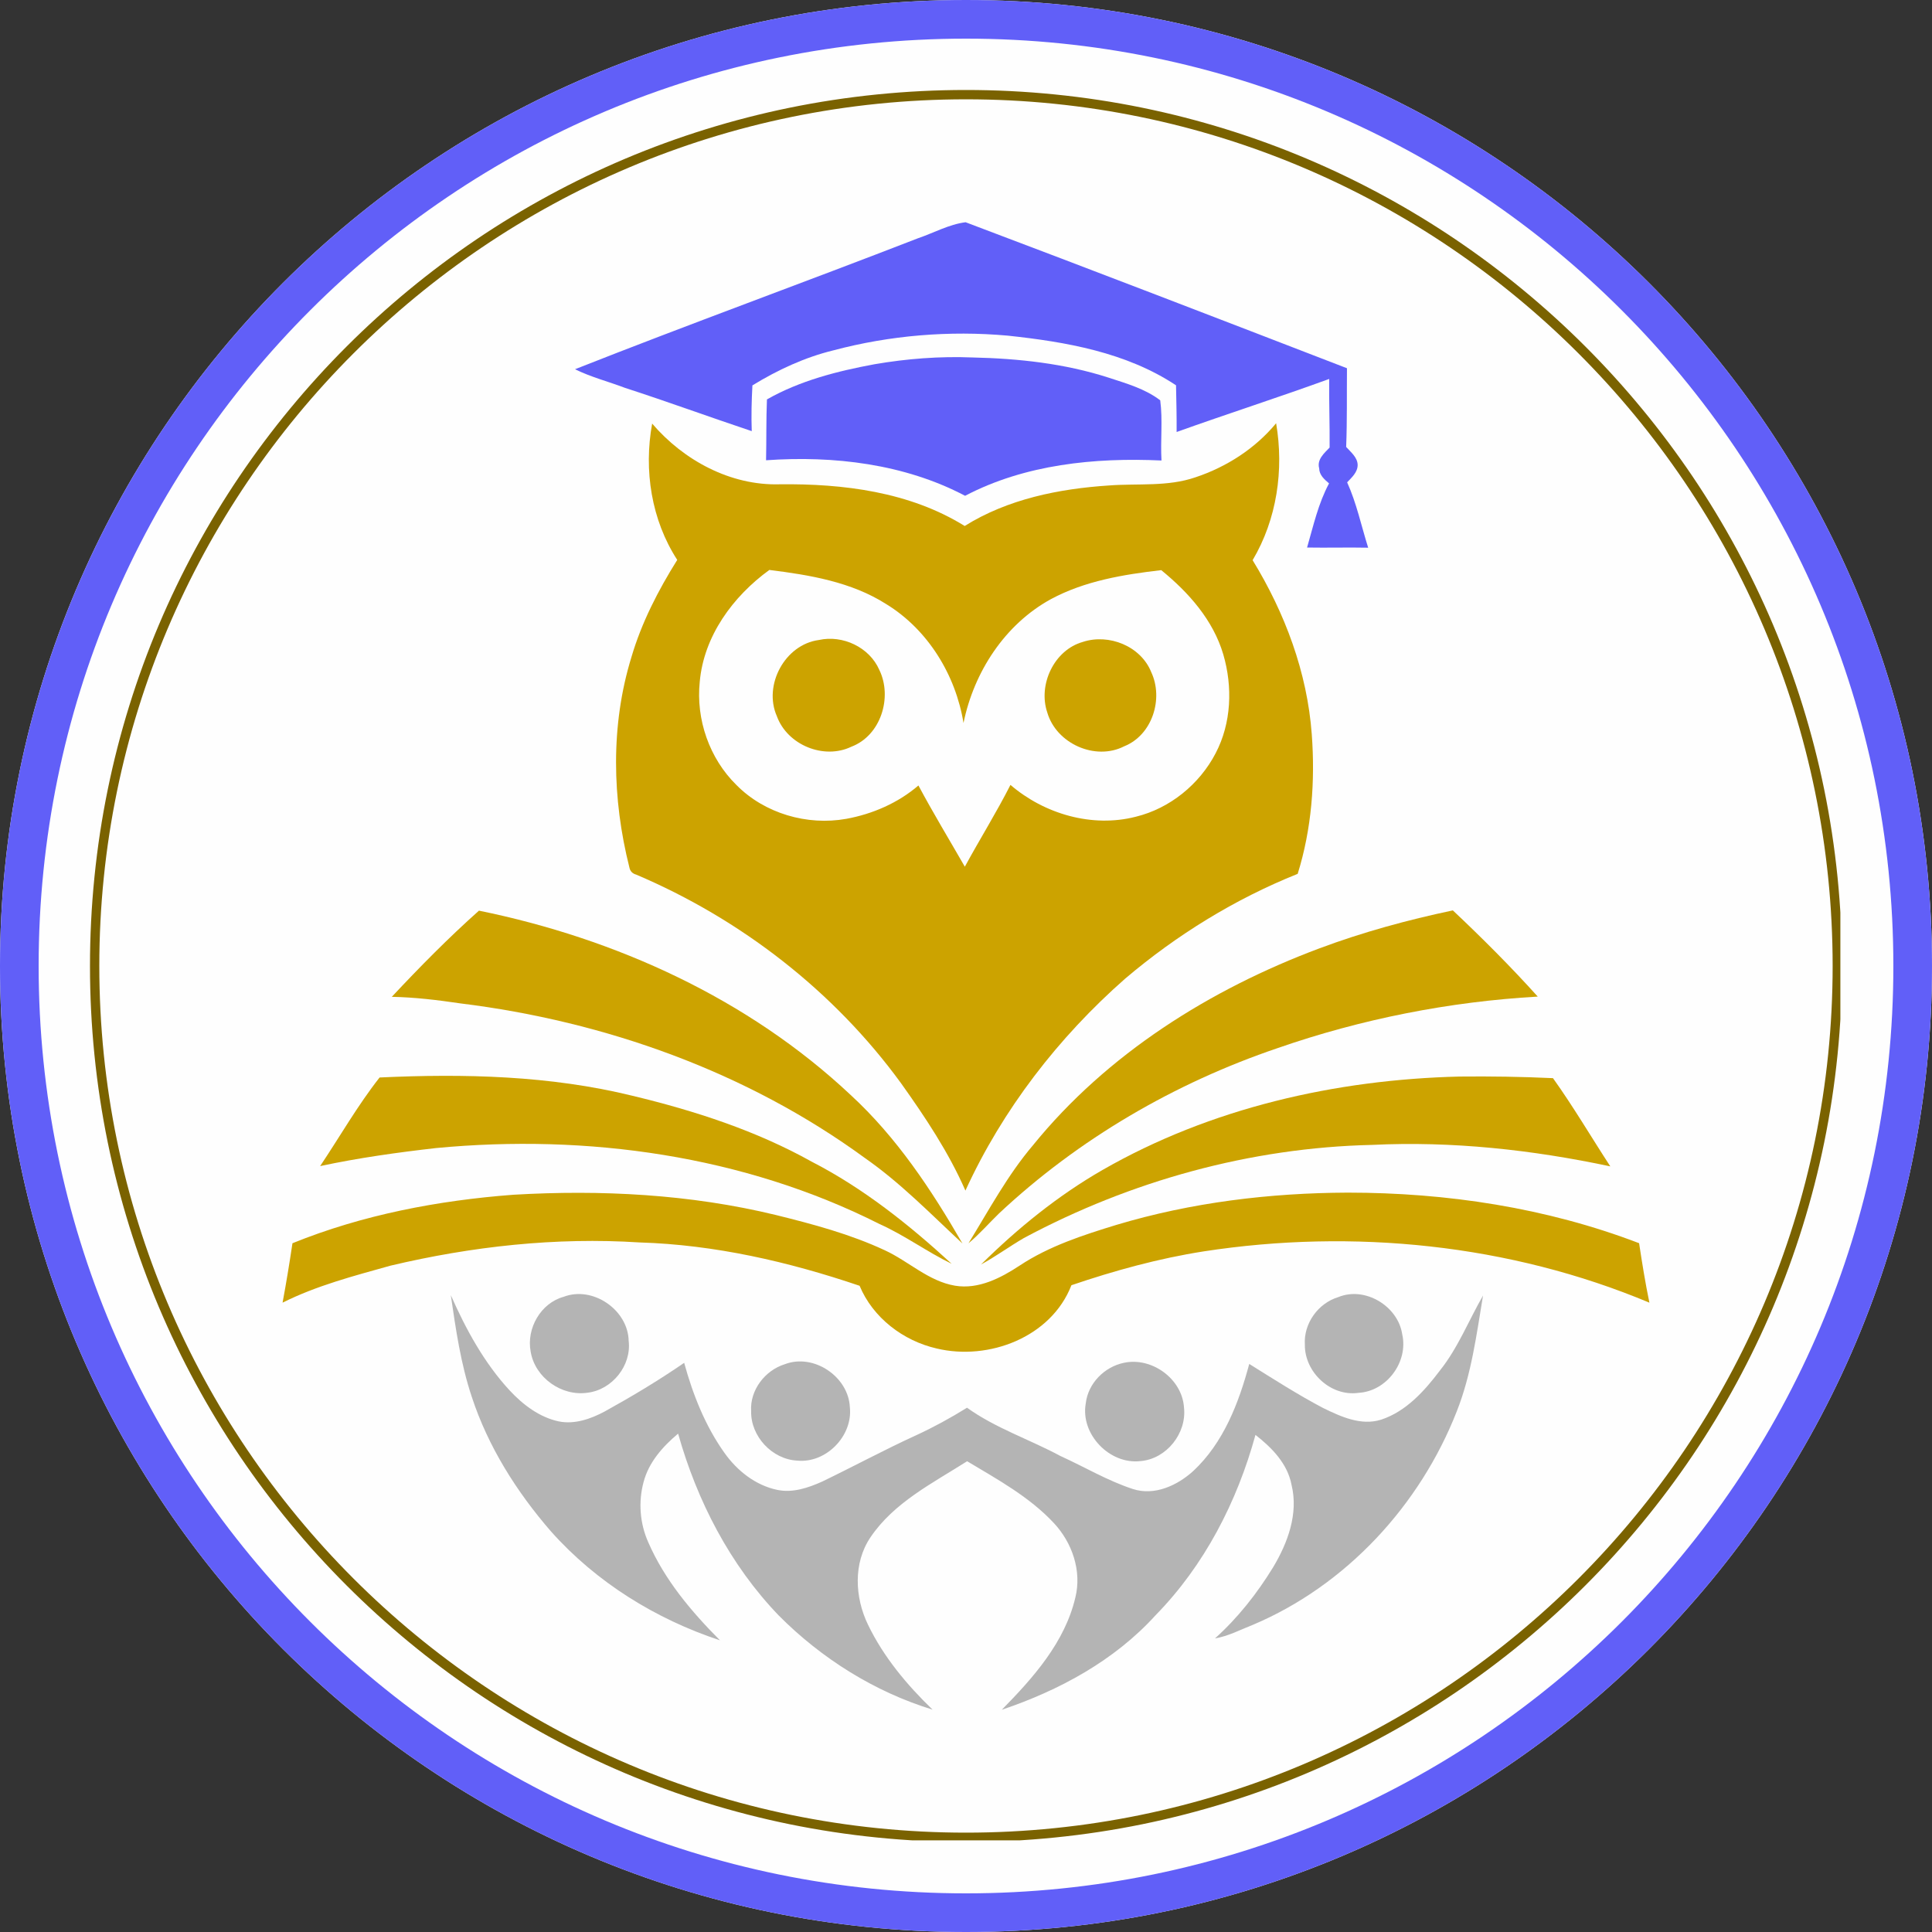<svg xmlns="http://www.w3.org/2000/svg" xmlns:xlink="http://www.w3.org/1999/xlink" width="500" zoomAndPan="magnify" viewBox="0 0 375 375" height="500" preserveAspectRatio="xMidYMid meet" version="1.0"><rect x="0" y="0" width="375" height="375" fill="#333333" stroke="none"/><defs><clipPath id="8be98ad24b"><path d="M 187.5 0 C 83.945 0 0 83.945 0 187.5 C 0 291.055 83.945 375 187.5 375 C 291.055 375 375 291.055 375 187.5 C 375 83.945 291.055 0 187.5 0 Z M 187.5 0 " clip-rule="nonzero"/></clipPath><clipPath id="81ba5412b5"><path d="M 0 0 L 375 0 L 375 375 L 0 375 Z M 0 0 " clip-rule="nonzero"/></clipPath><clipPath id="2ea77de797"><path d="M 187.5 0 C 83.945 0 0 83.945 0 187.5 C 0 291.055 83.945 375 187.5 375 C 291.055 375 375 291.055 375 187.5 C 375 83.945 291.055 0 187.5 0 Z M 187.5 0 " clip-rule="nonzero"/></clipPath><clipPath id="8b9fdaac17"><rect x="0" width="375" y="0" height="375"/></clipPath><clipPath id="231d4df79f"><path d="M 17.465 17.465 L 357.215 17.465 L 357.215 357.211 L 17.465 357.211 Z M 17.465 17.465 " clip-rule="nonzero"/></clipPath><clipPath id="6e36d13f95"><path d="M 111 43.117 L 266 43.117 L 266 107 L 111 107 Z M 111 43.117 " clip-rule="nonzero"/></clipPath><clipPath id="b4d568a955"><path d="M 54.848 231 L 320.348 231 L 320.348 263 L 54.848 263 Z M 54.848 231 " clip-rule="nonzero"/></clipPath><clipPath id="17e6a7ee41"><path d="M 87 251 L 288 251 L 288 331.867 L 87 331.867 Z M 87 251 " clip-rule="nonzero"/></clipPath></defs><g clip-path="url(#8be98ad24b)"><g transform="matrix(1, 0, 0, 1, 0, 0)"><g clip-path="url(#8b9fdaac17)"><g clip-path="url(#81ba5412b5)"><g clip-path="url(#2ea77de797)"><rect x="-82.5" width="540" fill="#fefefe" height="540" y="-82.5" fill-opacity="1"/></g></g></g></g><path stroke-linecap="butt" transform="matrix(0.75, 0, 0, 0.75, 0, 0)" fill="none" stroke-linejoin="miter" d="M 250 0 C 111.927 0 -0 111.927 -0 250 C -0 388.073 111.927 500 250 500 C 388.073 500 500 388.073 500 250 C 500 111.927 388.073 0 250 0 Z M 250 0 " stroke="#615ff8" stroke-width="20" stroke-opacity="1" stroke-miterlimit="4"/></g><g clip-path="url(#231d4df79f)"><path fill="#7a6200" d="M 187.496 357.527 C 175.961 357.527 164.43 356.367 153.23 354.074 C 142.312 351.84 131.574 348.508 121.312 344.168 C 111.234 339.906 101.52 334.633 92.43 328.492 C 83.426 322.406 74.957 315.422 67.266 307.727 C 59.57 300.035 52.586 291.566 46.5 282.562 C 40.359 273.473 35.086 263.758 30.824 253.68 C 26.484 243.418 23.152 232.68 20.918 221.762 C 18.625 210.562 17.465 199.031 17.465 187.496 C 17.465 175.961 18.625 164.43 20.918 153.23 C 23.152 142.312 26.484 131.574 30.824 121.312 C 35.086 111.234 40.359 101.52 46.5 92.43 C 52.586 83.426 59.57 74.957 67.266 67.266 C 74.957 59.57 83.426 52.586 92.43 46.5 C 101.52 40.359 111.234 35.086 121.312 30.824 C 131.574 26.484 142.312 23.152 153.23 20.918 C 164.43 18.625 175.961 17.465 187.496 17.465 C 199.031 17.465 210.562 18.625 221.762 20.918 C 232.68 23.152 243.418 26.484 253.68 30.824 C 263.758 35.086 273.473 40.359 282.562 46.5 C 291.566 52.586 300.035 59.57 307.727 67.266 C 315.422 74.957 322.406 83.426 328.492 92.43 C 334.633 101.52 339.906 111.234 344.168 121.312 C 348.508 131.574 351.84 142.312 354.074 153.23 C 356.367 164.43 357.531 175.961 357.531 187.496 C 357.531 199.031 356.367 210.562 354.074 221.762 C 351.84 232.68 348.508 243.418 344.168 253.68 C 339.906 263.758 334.633 273.473 328.492 282.562 C 322.406 291.566 315.422 300.035 307.727 307.727 C 300.035 315.422 291.566 322.406 282.562 328.492 C 273.473 334.633 263.758 339.906 253.68 344.168 C 243.418 348.508 232.68 351.84 221.762 354.074 C 210.562 356.367 199.031 357.527 187.496 357.527 Z M 187.496 19.277 C 94.738 19.277 19.277 94.738 19.277 187.496 C 19.277 280.254 94.738 355.715 187.496 355.715 C 280.254 355.715 355.715 280.254 355.715 187.496 C 355.715 94.738 280.254 19.277 187.496 19.277 Z M 187.496 19.277 " fill-opacity="1" fill-rule="nonzero"/></g><g clip-path="url(#6e36d13f95)"><path fill="#615ff8" d="M 178.148 46.258 C 181.23 45.219 184.184 43.543 187.422 43.137 C 212.137 52.457 236.797 61.961 261.445 71.473 C 261.398 76.566 261.492 81.664 261.289 86.75 C 262.188 87.766 263.465 88.738 263.52 90.215 C 263.535 91.656 262.383 92.664 261.48 93.621 C 263.316 97.684 264.227 102.07 265.562 106.309 C 261.602 106.23 257.648 106.344 253.703 106.277 C 254.922 102.059 255.875 97.719 257.969 93.828 C 257.059 93.059 256.07 92.199 256.051 90.902 C 255.582 89.18 257.031 87.969 258.078 86.867 C 258.113 82.43 257.949 77.988 257.996 73.555 C 248.172 77.133 238.219 80.324 228.383 83.852 C 228.402 80.832 228.328 77.805 228.266 74.785 C 218.594 68.383 206.906 66.355 195.586 65.145 C 184.266 64.133 172.762 65.082 161.773 68 C 156.188 69.363 150.938 71.805 146.043 74.805 C 145.883 77.758 145.805 80.723 145.914 83.684 C 137.703 80.941 129.574 77.961 121.336 75.293 C 118.105 74.062 114.715 73.207 111.613 71.668 C 133.691 62.941 156.016 54.852 178.148 46.258 Z M 178.148 46.258 " fill-opacity="1" fill-rule="nonzero"/></g><path fill="#615ff8" d="M 169.762 70.695 C 176.027 69.621 182.395 69.125 188.75 69.383 C 197.66 69.582 206.633 70.547 215.152 73.293 C 218.613 74.43 222.266 75.453 225.199 77.703 C 225.711 81.559 225.219 85.492 225.445 89.383 C 212.5 88.785 198.965 90.133 187.328 96.234 C 175.559 90.039 161.816 88.41 148.691 89.336 C 148.781 85.406 148.699 81.465 148.863 77.527 C 155.285 73.875 162.543 72.031 169.762 70.695 Z M 169.762 70.695 " fill-opacity="1" fill-rule="nonzero"/><path fill="#cca300" d="M 126.582 82.219 C 132.688 89.355 141.785 94.277 151.328 94.004 C 163.656 93.855 176.574 95.465 187.242 102.094 C 195.617 96.859 205.543 94.867 215.277 94.227 C 220.863 93.805 226.641 94.508 232.035 92.645 C 238.055 90.648 243.641 87.059 247.695 82.152 C 249.238 91.207 247.844 100.785 243.133 108.73 C 249.402 118.965 253.73 130.496 254.613 142.531 C 255.289 151.613 254.602 160.891 251.879 169.613 C 239.707 174.492 228.41 181.457 218.414 189.934 C 205.434 201.344 194.598 215.355 187.387 231.094 C 184.129 223.656 179.59 216.848 174.891 210.254 C 161.883 192.391 143.793 178.391 123.484 169.762 C 122.758 169.559 122.316 169.102 122.172 168.402 C 118.805 155.066 118.484 140.773 122.559 127.551 C 124.527 120.84 127.758 114.582 131.453 108.676 C 126.418 100.902 124.934 91.27 126.582 82.219 Z M 126.582 82.219 " fill-opacity="1" fill-rule="nonzero"/><path fill="#fefefe" d="M 135.82 132.352 C 136.598 123.453 142.277 115.746 149.332 110.625 C 157.148 111.602 165.246 112.941 172.008 117.25 C 180.117 122.207 185.504 131.031 187.016 140.332 C 189.035 130.449 195.027 121.188 203.988 116.289 C 210.551 112.754 218.07 111.508 225.398 110.664 C 230.695 114.977 235.473 120.344 237.438 127.02 C 239.281 133.312 239.031 140.352 235.949 146.215 C 232.82 152.223 227.082 156.91 220.473 158.523 C 211.988 160.715 202.695 157.988 196.129 152.348 C 193.387 157.754 190.164 162.898 187.273 168.227 C 184.258 162.98 181.121 157.801 178.266 152.461 C 174.312 155.855 169.379 158 164.27 158.934 C 156.672 160.301 148.395 157.898 142.941 152.367 C 137.691 147.223 135.066 139.637 135.82 132.352 Z M 135.82 132.352 " fill-opacity="1" fill-rule="nonzero"/><path fill="#cca300" d="M 158.945 124.223 C 163.574 123.195 168.754 125.629 170.672 130.02 C 173.266 135.332 170.973 142.762 165.266 144.93 C 159.91 147.516 152.82 144.598 150.793 139.02 C 148.121 132.992 152.336 125.105 158.945 124.223 Z M 158.945 124.223 " fill-opacity="1" fill-rule="nonzero"/><path fill="#cca300" d="M 210.172 124.598 C 215.23 122.93 221.438 125.414 223.457 130.469 C 225.871 135.625 223.66 142.672 218.219 144.848 C 212.594 147.734 205.027 144.328 203.277 138.297 C 201.449 132.91 204.586 126.176 210.172 124.598 Z M 210.172 124.598 " fill-opacity="1" fill-rule="nonzero"/><path fill="#cca300" d="M 256.117 184.07 C 264.527 180.926 273.215 178.559 281.996 176.707 C 287.691 182.074 293.238 187.621 298.477 193.438 C 281.305 194.418 264.25 197.785 248.004 203.43 C 228.008 210.215 209.348 221.066 193.926 235.508 C 191.93 237.441 190.113 239.547 187.98 241.324 C 191.961 234.859 195.559 228.105 200.496 222.297 C 214.887 204.559 234.887 192.008 256.117 184.07 Z M 256.117 184.07 " fill-opacity="1" fill-rule="nonzero"/><path fill="#cca300" d="M 76.047 193.484 C 81.469 187.695 87.043 182.035 92.965 176.758 C 119.531 182.172 145.223 193.852 165.105 212.527 C 174.031 220.738 180.781 230.914 186.809 241.359 C 180.672 235.652 174.801 229.598 167.895 224.785 C 144.984 208.035 117.418 198.219 89.355 194.758 C 84.945 194.105 80.504 193.566 76.047 193.484 Z M 76.047 193.484 " fill-opacity="1" fill-rule="nonzero"/><path fill="#cca300" d="M 73.68 209.141 C 90.09 208.371 106.754 208.758 122.785 212.695 C 134.82 215.59 146.73 219.438 157.574 225.492 C 167.582 230.645 176.453 237.711 184.707 245.297 C 179.918 242.977 175.602 239.773 170.73 237.59 C 144.316 224.262 113.953 220.059 84.68 222.832 C 77.121 223.691 69.582 224.746 62.141 226.336 C 65.977 220.602 69.426 214.547 73.68 209.141 Z M 73.68 209.141 " fill-opacity="1" fill-rule="nonzero"/><path fill="#cca300" d="M 214.008 227.086 C 234.98 215.051 259.27 209.535 283.324 208.957 C 289.359 208.895 295.406 208.988 301.434 209.27 C 305.395 214.812 308.844 220.691 312.559 226.391 C 297.387 223.172 281.848 221.465 266.324 222.223 C 242.766 222.758 219.473 229.195 198.727 240.305 C 195.91 241.945 193.277 243.875 190.422 245.434 C 197.516 238.418 205.332 232.07 214.008 227.086 Z M 214.008 227.086 " fill-opacity="1" fill-rule="nonzero"/><g clip-path="url(#b4d568a955)"><path fill="#cca300" d="M 56.766 241.312 C 70.379 235.793 85 233.012 99.613 231.902 C 116.684 230.902 133.969 231.793 150.629 235.84 C 157.812 237.617 165.02 239.543 171.746 242.68 C 176.371 244.809 180.211 248.684 185.379 249.555 C 189.918 250.305 194.25 248.066 197.918 245.645 C 203.633 241.863 210.211 239.734 216.707 237.746 C 231.238 233.391 246.438 231.547 261.582 231.488 C 280.801 231.488 300.168 234.414 318.148 241.305 C 318.734 245.168 319.352 249.02 320.148 252.848 C 293.023 241.48 262.637 238.434 233.641 242.891 C 224.891 244.262 216.332 246.617 207.961 249.461 C 204.039 259.562 191.91 264.156 181.809 261.742 C 175.316 260.258 169.434 255.781 166.848 249.57 C 153.059 244.895 138.723 241.598 124.125 241.156 C 107.898 240.113 91.578 241.922 75.789 245.664 C 68.688 247.652 61.469 249.527 54.848 252.844 C 55.562 249.004 56.195 245.16 56.766 241.312 Z M 56.766 241.312 " fill-opacity="1" fill-rule="nonzero"/></g><g clip-path="url(#17e6a7ee41)"><path fill="#b4b4b4" d="M 91.559 271.09 C 89.43 264.707 88.469 258.027 87.504 251.395 C 90.441 258.027 93.961 264.508 98.914 269.871 C 101.492 272.641 104.676 275.082 108.441 275.891 C 111.547 276.516 114.668 275.414 117.375 273.965 C 122.656 271.047 127.832 267.945 132.797 264.523 C 134.484 270.68 136.879 276.75 140.602 281.98 C 143.066 285.465 146.656 288.32 150.902 289.191 C 153.883 289.805 156.902 288.781 159.598 287.566 C 165.711 284.621 171.684 281.383 177.863 278.566 C 181.25 277 184.531 275.203 187.699 273.238 C 193.25 277.223 199.824 279.375 205.801 282.598 C 210.504 284.723 214.965 287.41 219.887 289.016 C 224.082 290.387 228.52 288.332 231.613 285.52 C 237.484 280.039 240.445 272.324 242.477 264.742 C 247.18 267.672 251.848 270.672 256.746 273.258 C 260.219 274.953 264.164 276.797 268.094 275.551 C 272.934 273.953 276.488 269.984 279.473 266.035 C 283.004 261.613 285.066 256.32 287.855 251.461 C 286.598 259.039 285.602 266.754 282.758 273.945 C 275.621 292.172 261.309 307.711 243.191 315.375 C 240.762 316.32 238.418 317.586 235.824 318.016 C 240.254 314.043 243.977 309.312 247.082 304.254 C 249.949 299.492 252.062 293.789 250.684 288.199 C 249.906 284.09 246.859 280.984 243.684 278.512 C 240.117 291.504 233.777 303.844 224.293 313.52 C 216.305 322.32 205.613 328.098 194.453 331.859 C 200.543 325.664 206.68 318.777 208.723 310.09 C 210.012 304.926 208.109 299.422 204.543 295.613 C 199.801 290.531 193.617 287.156 187.719 283.625 C 181.02 287.883 173.508 291.633 168.949 298.402 C 165.574 303.402 165.918 310.062 168.473 315.344 C 171.496 321.609 176.023 327.035 181.012 331.84 C 169.73 328.375 159.473 321.926 151.168 313.582 C 141.711 303.758 135.301 291.34 131.621 278.266 C 128.637 280.77 125.914 283.824 124.914 287.68 C 123.871 291.531 124.199 295.707 125.824 299.348 C 128.988 306.633 134.188 312.805 139.746 318.383 C 127.246 314.254 115.723 307.102 106.945 297.246 C 100.281 289.57 94.727 280.781 91.559 271.09 Z M 91.559 271.09 " fill-opacity="1" fill-rule="nonzero"/></g><path fill="#b4b4b4" d="M 109.395 251.711 C 115.055 249.535 121.887 254.238 122.023 260.242 C 122.609 265.047 118.824 269.746 114.055 270.324 C 108.996 271.074 103.812 267.387 102.996 262.32 C 102.164 257.844 104.945 252.938 109.395 251.711 Z M 109.395 251.711 " fill-opacity="1" fill-rule="nonzero"/><path fill="#b4b4b4" d="M 259.766 251.766 C 264.949 249.633 271.352 253.508 272.168 258.977 C 273.398 264.32 269.18 270.047 263.684 270.348 C 258.293 271.121 253.219 266.348 253.273 261.008 C 253.008 256.898 255.844 252.949 259.766 251.766 Z M 259.766 251.766 " fill-opacity="1" fill-rule="nonzero"/><path fill="#b4b4b4" d="M 152.324 264.797 C 157.941 262.637 164.711 267.211 164.961 273.184 C 165.527 278.742 160.324 284.055 154.75 283.504 C 149.875 283.266 145.695 278.797 145.797 273.918 C 145.527 269.836 148.484 265.984 152.324 264.797 Z M 152.324 264.797 " fill-opacity="1" fill-rule="nonzero"/><path fill="#b4b4b4" d="M 218.164 264.516 C 223.574 263.359 229.484 267.652 229.816 273.238 C 230.355 278.219 226.41 283.172 221.391 283.594 C 215.383 284.32 209.66 278.359 210.75 272.379 C 211.199 268.496 214.375 265.293 218.164 264.516 Z M 218.164 264.516 " fill-opacity="1" fill-rule="nonzero"/></svg>